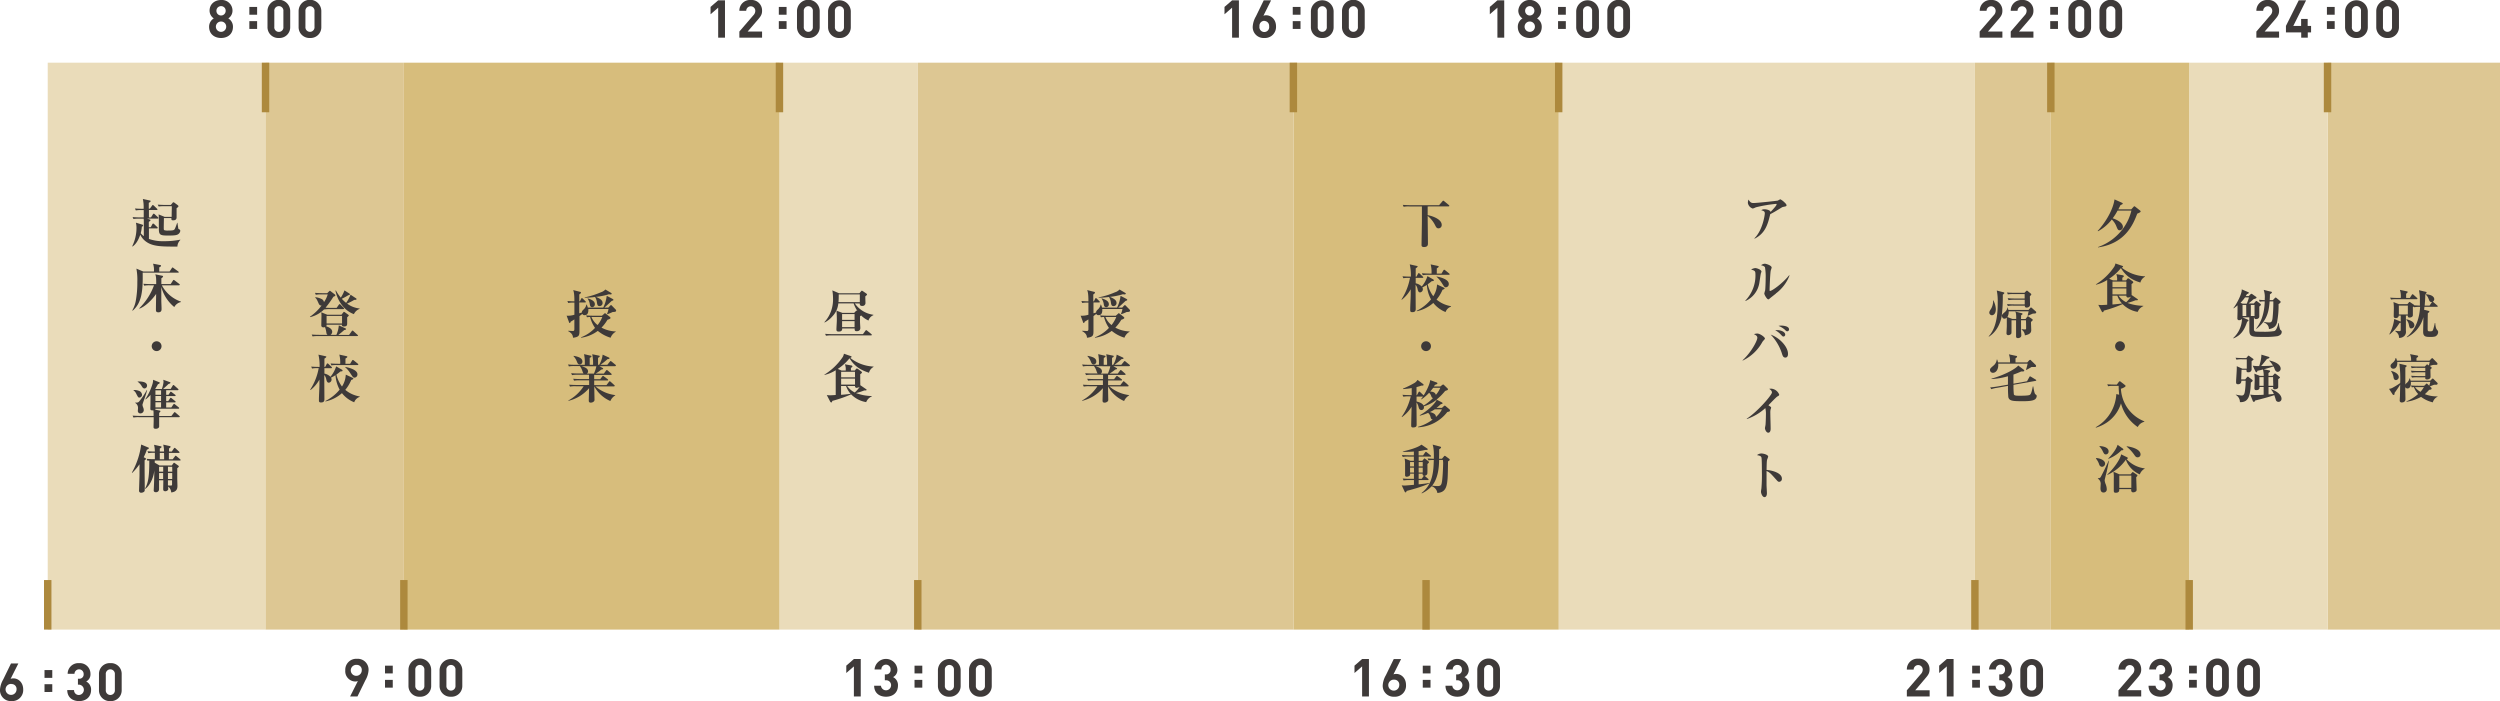 <svg xmlns="http://www.w3.org/2000/svg" viewBox="0 0 1019.46 285.9"><defs><style>.cls-1{fill:#3e3a39;}.cls-2{fill:#eadcba;}.cls-3{fill:#ddc793;}.cls-4{fill:#d7bd7c;}.cls-5{fill:none;stroke:#ad893d;stroke-width:3.03px;}</style></defs><g id="レイヤー_2" data-name="レイヤー 2"><g id="object"><path class="cls-1" d="M90.15,15.49c-2.69,0-4.88-1.61-4.88-4.56a3.92,3.92,0,0,1,1.91-3.42,3.8,3.8,0,0,1-1.72-3.17C85.46,1.65,87.6,0,90.15,0a4.34,4.34,0,0,1,4.66,4.34A3.79,3.79,0,0,1,93.1,7.51,3.93,3.93,0,0,1,95,10.93C95,13.88,92.85,15.49,90.15,15.49Zm0-6.72a2.11,2.11,0,1,0,2.1,2.12A2.09,2.09,0,0,0,90.15,8.77Zm0-6.27a1.88,1.88,0,0,0-1.9,1.93,1.89,1.89,0,1,0,3.78,0A1.86,1.86,0,0,0,90.15,2.5Z"/><path class="cls-1" d="M101.68,6V2.82h3.17V6Zm0,5.8V8.62h3.17v3.17Z"/><path class="cls-1" d="M113.72,15.49A4.4,4.4,0,0,1,109.08,11V4.54a4.63,4.63,0,0,1,9.26,0V11A4.37,4.37,0,0,1,113.72,15.49Zm1.84-10.91a1.84,1.84,0,0,0-1.84-2.08,1.86,1.86,0,0,0-1.86,2.08v6.35A1.84,1.84,0,0,0,113.72,13a1.83,1.83,0,0,0,1.84-2.06Z"/><path class="cls-1" d="M126.41,15.49A4.4,4.4,0,0,1,121.77,11V4.54a4.63,4.63,0,0,1,9.26,0V11A4.38,4.38,0,0,1,126.41,15.49Zm1.84-10.91a1.86,1.86,0,1,0-3.7,0v6.35a1.86,1.86,0,1,0,3.7,0Z"/><path class="cls-1" d="M292.86,15.36V3.12l-3.11,2.7v-3L292.86.13h2.78V15.36Z"/><path class="cls-1" d="M301.5,15.36v-2.5l5.69-6.61A2.63,2.63,0,0,0,308,4.41a1.85,1.85,0,1,0-3.7,0H301.5A4.33,4.33,0,0,1,306.14,0a4.27,4.27,0,0,1,4.62,4.43c0,1.47-.58,2.27-1.62,3.49l-4.26,4.94h5.88v2.5Z"/><path class="cls-1" d="M317.59,6V2.82h3.16V6Zm0,5.8V8.62h3.16v3.17Z"/><path class="cls-1" d="M329.63,15.49A4.4,4.4,0,0,1,325,11V4.54a4.63,4.63,0,0,1,9.26,0V11A4.38,4.38,0,0,1,329.63,15.49Zm1.84-10.91a1.86,1.86,0,1,0-3.7,0v6.35a1.86,1.86,0,1,0,3.7,0Z"/><path class="cls-1" d="M342.32,15.49A4.4,4.4,0,0,1,337.67,11V4.54a4.64,4.64,0,0,1,9.27,0V11A4.38,4.38,0,0,1,342.32,15.49Zm1.84-10.91a1.86,1.86,0,1,0-3.7,0v6.35a1.86,1.86,0,1,0,3.7,0Z"/><path class="cls-1" d="M502.43,15.36V3.12l-3.1,2.7v-3l3.1-2.69h2.78V15.36Z"/><path class="cls-1" d="M515.59,15.49a4.44,4.44,0,0,1-4.75-4.71,9.42,9.42,0,0,1,1.28-4.06L515.33.13h3L515.2,6.42a3,3,0,0,1,1.14-.19c2,0,4,1.69,4,4.51A4.5,4.5,0,0,1,515.59,15.49Zm0-7a2,2,0,0,0-2,2.22,2,2,0,1,0,3.94,0A2,2,0,0,0,515.59,8.54Z"/><path class="cls-1" d="M527.16,6V2.82h3.17V6Zm0,5.8V8.62h3.17v3.17Z"/><path class="cls-1" d="M539.21,15.49A4.4,4.4,0,0,1,534.56,11V4.54a4.64,4.64,0,0,1,9.27,0V11A4.38,4.38,0,0,1,539.21,15.49Zm1.84-10.91a1.86,1.86,0,1,0-3.7,0v6.35a1.86,1.86,0,1,0,3.7,0Z"/><path class="cls-1" d="M551.89,15.49A4.4,4.4,0,0,1,547.25,11V4.54a4.63,4.63,0,0,1,9.26,0V11A4.37,4.37,0,0,1,551.89,15.49Zm1.84-10.91a1.86,1.86,0,1,0-3.7,0v6.35a1.86,1.86,0,1,0,3.7,0Z"/><path class="cls-1" d="M610.62,15.36V3.12l-3.1,2.7v-3l3.1-2.69h2.78V15.36Z"/><path class="cls-1" d="M623.82,15.49c-2.69,0-4.88-1.61-4.88-4.56a3.92,3.92,0,0,1,1.91-3.42,3.79,3.79,0,0,1-1.71-3.17,4.68,4.68,0,0,1,9.34,0,3.79,3.79,0,0,1-1.71,3.17,3.93,3.93,0,0,1,1.93,3.42C628.7,13.88,626.52,15.49,623.82,15.49Zm0-6.72a2.11,2.11,0,1,0,2.1,2.12A2.09,2.09,0,0,0,623.82,8.77Zm0-6.27a1.88,1.88,0,0,0-1.9,1.93,1.89,1.89,0,1,0,3.78,0A1.86,1.86,0,0,0,623.82,2.5Z"/><path class="cls-1" d="M635.35,6V2.82h3.17V6Zm0,5.8V8.62h3.17v3.17Z"/><path class="cls-1" d="M647.4,15.49A4.4,4.4,0,0,1,642.75,11V4.54a4.64,4.64,0,0,1,9.27,0V11A4.38,4.38,0,0,1,647.4,15.49Zm1.84-10.91a1.86,1.86,0,1,0-3.7,0v6.35a1.86,1.86,0,1,0,3.7,0Z"/><path class="cls-1" d="M660.08,15.49A4.4,4.4,0,0,1,655.44,11V4.54a4.63,4.63,0,0,1,9.26,0V11A4.38,4.38,0,0,1,660.08,15.49Zm1.84-10.91a1.86,1.86,0,1,0-3.7,0v6.35a1.86,1.86,0,1,0,3.7,0Z"/><path class="cls-1" d="M807.27,15.36v-2.5L813,6.25a2.63,2.63,0,0,0,.79-1.84,1.85,1.85,0,1,0-3.7,0h-2.78A4.34,4.34,0,0,1,811.92,0a4.28,4.28,0,0,1,4.62,4.43c0,1.47-.58,2.27-1.63,3.49l-4.26,4.94h5.89v2.5Z"/><path class="cls-1" d="M819.94,15.36v-2.5l5.69-6.61a2.67,2.67,0,0,0,.79-1.84,1.85,1.85,0,1,0-3.7,0h-2.78A4.33,4.33,0,0,1,824.58,0a4.27,4.27,0,0,1,4.62,4.43c0,1.47-.58,2.27-1.62,3.49l-4.26,4.94h5.88v2.5Z"/><path class="cls-1" d="M836.05,6V2.82h3.16V6Zm0,5.8V8.62h3.16v3.17Z"/><path class="cls-1" d="M848.09,15.49A4.4,4.4,0,0,1,843.45,11V4.54a4.63,4.63,0,0,1,9.26,0V11A4.37,4.37,0,0,1,848.09,15.49Zm1.84-10.91a1.86,1.86,0,1,0-3.7,0v6.35a1.86,1.86,0,1,0,3.7,0Z"/><path class="cls-1" d="M860.76,15.49A4.4,4.4,0,0,1,856.12,11V4.54a4.63,4.63,0,0,1,9.26,0V11A4.38,4.38,0,0,1,860.76,15.49ZM862.6,4.58a1.86,1.86,0,1,0-3.7,0v6.35a1.86,1.86,0,1,0,3.7,0Z"/><path class="cls-1" d="M920.11,15.36v-2.5l5.69-6.61a2.67,2.67,0,0,0,.79-1.84,1.85,1.85,0,1,0-3.7,0h-2.78A4.33,4.33,0,0,1,924.75,0a4.28,4.28,0,0,1,4.62,4.43c0,1.47-.58,2.27-1.63,3.49l-4.25,4.94h5.88v2.5Z"/><path class="cls-1" d="M941.07,13.2v2.16H938.4V13.2h-6.23V10.57L937.39.13h3l-5.22,10.44h3.19V7.72h2.67v2.85h1.39V13.2Z"/><path class="cls-1" d="M948.88,6V2.82h3.17V6Zm0,5.8V8.62h3.17v3.17Z"/><path class="cls-1" d="M960.93,15.49A4.4,4.4,0,0,1,956.28,11V4.54a4.64,4.64,0,0,1,9.27,0V11A4.38,4.38,0,0,1,960.93,15.49Zm1.84-10.91a1.87,1.87,0,1,0-3.71,0v6.35a1.87,1.87,0,1,0,3.71,0Z"/><path class="cls-1" d="M973.59,15.49A4.4,4.4,0,0,1,969,11V4.54a4.63,4.63,0,0,1,9.26,0V11A4.38,4.38,0,0,1,973.59,15.49Zm1.84-10.91a1.86,1.86,0,1,0-3.7,0v6.35a1.86,1.86,0,1,0,3.7,0Z"/><path class="cls-1" d="M149,277.4,145.77,284h-3l3.16-6.28a3,3,0,0,1-1.13.19,4.19,4.19,0,0,1-4-4.52,4.48,4.48,0,0,1,4.75-4.74,4.43,4.43,0,0,1,4.74,4.7A9.29,9.29,0,0,1,149,277.4Zm-3.48-6.27a2.24,2.24,0,1,0,2,2.22A2,2,0,0,0,145.52,271.13Z"/><path class="cls-1" d="M157,274.61v-3.16h3.16v3.16Zm0,5.8v-3.17h3.16v3.17Z"/><path class="cls-1" d="M171.21,284.11a4.39,4.39,0,0,1-4.64-4.53v-6.42a4.63,4.63,0,0,1,9.26,0v6.42A4.37,4.37,0,0,1,171.21,284.11Zm1.84-10.91a1.86,1.86,0,1,0-3.7,0v6.36a1.86,1.86,0,1,0,3.7,0Z"/><path class="cls-1" d="M183.9,284.11a4.4,4.4,0,0,1-4.65-4.53v-6.42a4.64,4.64,0,0,1,9.27,0v6.42A4.37,4.37,0,0,1,183.9,284.11Zm1.84-10.91a1.86,1.86,0,1,0-3.7,0v6.36a1.86,1.86,0,1,0,3.7,0Z"/><path class="cls-1" d="M348.2,284V271.75l-3.1,2.69v-3l3.1-2.7H351V284Z"/><path class="cls-1" d="M361.32,284.11c-2.49,0-4.82-1.3-4.86-4.49h2.78a2.07,2.07,0,0,0,4.13-.13,2,2,0,0,0-2.14-2.09h-.41V275h.41a1.75,1.75,0,0,0,1.93-1.91,1.88,1.88,0,1,0-3.75-.1h-2.78a4.67,4.67,0,0,1,9.31,0,3.23,3.23,0,0,1-1.76,3.12,3.64,3.64,0,0,1,2,3.47C366.15,282.62,363.93,284.11,361.32,284.11Z"/><path class="cls-1" d="M372.93,274.61v-3.16h3.17v3.16Zm0,5.8v-3.17h3.17v3.17Z"/><path class="cls-1" d="M387.12,284.11a4.4,4.4,0,0,1-4.65-4.53v-6.42a4.64,4.64,0,0,1,9.27,0v6.42A4.37,4.37,0,0,1,387.12,284.11ZM389,273.2a1.86,1.86,0,1,0-3.7,0v6.36a1.86,1.86,0,1,0,3.7,0Z"/><path class="cls-1" d="M399.8,284.11a4.39,4.39,0,0,1-4.64-4.53v-6.42a4.63,4.63,0,0,1,9.26,0v6.42A4.37,4.37,0,0,1,399.8,284.11Zm1.84-10.91a1.86,1.86,0,1,0-3.7,0v6.36a1.86,1.86,0,1,0,3.7,0Z"/><path class="cls-1" d="M555.45,284V271.75l-3.11,2.69v-3l3.11-2.7h2.78V284Z"/><path class="cls-1" d="M568.6,284.11a4.45,4.45,0,0,1-4.75-4.7,9.35,9.35,0,0,1,1.29-4.07l3.21-6.59h3L568.22,275a3,3,0,0,1,1.13-.19c2.06,0,4,1.69,4,4.51A4.49,4.49,0,0,1,568.6,284.11Zm0-6.95a2.24,2.24,0,1,0,2,2.23A2,2,0,0,0,568.6,277.16Z"/><path class="cls-1" d="M580.18,274.61v-3.16h3.16v3.16Zm0,5.8v-3.17h3.16v3.17Z"/><path class="cls-1" d="M594.3,284.11c-2.48,0-4.82-1.3-4.86-4.49h2.78a2.07,2.07,0,0,0,4.13-.13,2,2,0,0,0-2.14-2.09h-.41V275h.41a1.75,1.75,0,0,0,1.93-1.91,1.79,1.79,0,0,0-1.86-1.94,1.81,1.81,0,0,0-1.89,1.84h-2.78a4.67,4.67,0,0,1,9.31,0,3.23,3.23,0,0,1-1.76,3.12,3.64,3.64,0,0,1,2,3.47C599.13,282.62,596.91,284.11,594.3,284.11Z"/><path class="cls-1" d="M607.05,284.11a4.39,4.39,0,0,1-4.64-4.53v-6.42a4.63,4.63,0,0,1,9.26,0v6.42A4.37,4.37,0,0,1,607.05,284.11Zm1.84-10.91a1.86,1.86,0,1,0-3.7,0v6.36a1.86,1.86,0,1,0,3.7,0Z"/><path class="cls-1" d="M863.88,284v-2.5l5.69-6.61a2.59,2.59,0,0,0,.79-1.84,1.85,1.85,0,1,0-3.7,0h-2.78a4.33,4.33,0,0,1,4.64-4.44c2.7,0,4.63,1.68,4.63,4.42,0,1.48-.58,2.27-1.63,3.49l-4.26,4.94h5.89V284Z"/><path class="cls-1" d="M881,284.11c-2.48,0-4.81-1.3-4.86-4.49H879a2.07,2.07,0,1,0,2-2.22h-.4V275h.4a1.75,1.75,0,0,0,1.93-1.91,1.87,1.87,0,1,0-3.74-.1h-2.78a4.66,4.66,0,0,1,9.3,0,3.24,3.24,0,0,1-1.75,3.12,3.64,3.64,0,0,1,2,3.47C885.88,282.62,883.65,284.11,881,284.11Z"/><path class="cls-1" d="M892.66,274.61v-3.16h3.16v3.16Zm0,5.8v-3.17h3.16v3.17Z"/><path class="cls-1" d="M904.27,284.11a4.39,4.39,0,0,1-4.64-4.53v-6.42a4.63,4.63,0,0,1,9.26,0v6.42A4.37,4.37,0,0,1,904.27,284.11Zm1.84-10.91a1.86,1.86,0,1,0-3.7,0v6.36a1.86,1.86,0,1,0,3.7,0Z"/><path class="cls-1" d="M916.94,284.11a4.39,4.39,0,0,1-4.64-4.53v-6.42a4.63,4.63,0,0,1,9.26,0v6.42A4.37,4.37,0,0,1,916.94,284.11Zm1.84-10.91a1.86,1.86,0,1,0-3.7,0v6.36a1.86,1.86,0,1,0,3.7,0Z"/><path class="cls-1" d="M777.58,284v-2.5l5.69-6.61a2.63,2.63,0,0,0,.79-1.84,1.85,1.85,0,1,0-3.7,0h-2.78a4.32,4.32,0,0,1,4.64-4.44,4.26,4.26,0,0,1,4.62,4.42c0,1.48-.58,2.27-1.63,3.49L781,281.48h5.88V284Z"/><path class="cls-1" d="M793.86,284V271.75l-3.1,2.69v-3l3.1-2.7h2.78V284Z"/><path class="cls-1" d="M804.22,274.61v-3.16h3.16v3.16Zm0,5.8v-3.17h3.16v3.17Z"/><path class="cls-1" d="M815.77,284.11c-2.49,0-4.82-1.3-4.86-4.49h2.78a2.07,2.07,0,0,0,4.13-.13,2,2,0,0,0-2.14-2.09h-.41V275h.41a1.75,1.75,0,0,0,1.93-1.91,1.88,1.88,0,1,0-3.75-.1h-2.78a4.67,4.67,0,0,1,9.31,0,3.23,3.23,0,0,1-1.76,3.12,3.64,3.64,0,0,1,2,3.47C820.6,282.62,818.38,284.11,815.77,284.11Z"/><path class="cls-1" d="M828.5,284.11a4.39,4.39,0,0,1-4.65-4.53v-6.42a4.64,4.64,0,0,1,9.27,0v6.42A4.37,4.37,0,0,1,828.5,284.11Zm1.83-10.91a1.84,1.84,0,0,0-1.83-2.07,1.86,1.86,0,0,0-1.87,2.07v6.36a1.84,1.84,0,0,0,1.87,2.05,1.82,1.82,0,0,0,1.83-2.05Z"/><rect class="cls-2" x="19.46" y="25.56" width="88.82" height="231.18"/><path class="cls-1" d="M59.89,183.38a25.14,25.14,0,0,1-1.28,3.06l.64.35c.11.06.28.15.28.32s0,.19-.56.6c0,1.26,0,2,0,3.33,0,2.29.06,6,.06,8.28,0,.67,0,.88-.25,1.18a1.9,1.9,0,0,1-1.16.43.82.82,0,0,1-.92-.94c0-.2.17-5.16.19-6.12,0-.71,0-3.9,0-4.56a23.22,23.22,0,0,1-3,3.55l-.12-.13a31.69,31.69,0,0,0,3.8-11.46l2.89,1.22c.09,0,.26.12.26.27S60.43,183.17,59.89,183.38Zm13.48,4.41H63.1v.88l1.95,1.15h5l.62-.85c.11-.15.19-.26.32-.26s.17.07.3.15l1.39,1a.47.47,0,0,1,.24.34c0,.15-.07.26-.64.73,0,1.28,0,2.2,0,4,0,.49.08,2.73.08,3.18,0,.73,0,2.46-2.54,2.7a3.41,3.41,0,0,0-1.22-2.4c0,1,0,1.07,0,1.22a1.33,1.33,0,0,1-1.19.69c-.86,0-.86-.6-.86-.9,0-.58.06-3.06.06-3.57H64.86c0,.57,0,3.16,0,3.68a1.2,1.2,0,0,1-1.29,1.19c-.51,0-.89-.23-.89-.75,0-.08.06-1,.06-1.22.13-2.41.19-6.31.19-7-.27,3.17-1.9,6.31-3.68,7.62l-.12-.11c1.32-2.4,1.75-4.83,1.75-11.44a3.65,3.65,0,0,0-.73.08l-.34-.79c1.2.11,2.48.13,3.34.13,0-.28,0-2.42,0-2.59H62.8a12.11,12.11,0,0,0-2.31.15l-.34-.79c1.2.1,2.52.13,3,.13a12.35,12.35,0,0,0-.33-2.76l2.72.6c.17,0,.32.06.32.25s0,.28-.7.69c0,.15,0,1,0,1.22h1.73a10.65,10.65,0,0,0-.34-2.83l2.67.58c.11,0,.34.09.34.3s0,.23-.64.71v1.24h1.13l.84-1.24c.08-.13.21-.28.32-.28a.58.58,0,0,1,.38.23L73,184.13c.1.11.21.2.21.35s-.19.21-.34.21h-4v2.59h1.56l.88-1.16c.13-.17.19-.28.32-.28s.21.09.41.24l1.39,1.16a.46.46,0,0,1,.21.34C73.69,187.77,73.52,187.79,73.37,187.79Zm-8.51,2.55v2h1.69c0-.28,0-1.73,0-2Zm0,2.56v2.42h1.66c0-.45,0-1.6,0-2.42Zm2-8.21H65.16v2.59h1.77C66.93,186.32,66.93,186.14,66.89,184.69Zm3.36,5.65H68.49v2h1.76Zm0,2.56H68.49c0,.82,0,1.72,0,2.42h1.74Zm-1.74,2.94c0,.87,0,1.88,0,2.11.64.05,1.11.05,1.22.05.3,0,.42-.11.45-.3s0-1.69,0-1.86Z"/><path class="cls-1" d="M73,170.12H64.9c0,.36,0,3.68,0,3.89-.07.45-.6.84-1.37.84s-.92-.3-.92-.69.06-2.33.06-2.71l0-1.33H56.73a10.48,10.48,0,0,0-2.31.15l-.35-.79c1.29.1,2.81.13,3,.13h5.56c0-1.48,0-1.63-.08-2.27a2.42,2.42,0,0,1-.43,0c-.77,0-.81-.36-.81-.62,0-.06,0-.13,0-.21.06-1.5.06-3.64.06-5.48a11.65,11.65,0,0,1-2,1.86l-.11-.11a23.33,23.33,0,0,0,3-6.48,5.61,5.61,0,0,0,.17-1.43l2.48,1c.11,0,.24.14.24.27s-.3.43-.73.52a19.63,19.63,0,0,1-1.11,1.86l.09.1H66a11.45,11.45,0,0,0,.68-2.84c0-.15,0-.24-.1-.92l2.61.94c.08,0,.32.11.32.3s-.43.41-.82.49c-.66.71-2,1.86-2.18,2h3.1l.8-1.32s.14-.28.32-.28a.75.75,0,0,1,.38.24l1.48,1.32c.17.15.19.26.19.32,0,.22-.19.24-.32.24H67.76V161h.95l.64-1a.37.37,0,0,1,.32-.26.82.82,0,0,1,.41.22l1.32,1c.11.09.22.17.22.32s-.18.24-.33.24H67.76v2.05h.84l.71-1.09a.42.42,0,0,1,.34-.26.64.64,0,0,1,.38.22l1.37,1.09c.11.09.22.17.22.34s-.18.22-.33.22H67.76v2.07h2.1l.81-1.2c.07-.08.15-.25.33-.25a.72.72,0,0,1,.4.23l1.48,1.18a.46.46,0,0,1,.19.32c0,.21-.19.23-.32.23H63.38a.38.38,0,0,1-.15.37l1.75.36c.18,0,.43.07.43.3s-.23.45-.51.64v1.29h5l1-1.31c.11-.13.19-.26.32-.26s.32.18.41.24l1.47,1.28c.11.09.22.2.22.32S73.11,170.12,73,170.12Zm-16.15-8c-.49,0-.55-.15-1.28-1.54a3.19,3.19,0,0,0-1.16-1.41l.07-.13a5.37,5.37,0,0,1,2.12.32A1.89,1.89,0,0,1,57.92,161,1.16,1.16,0,0,1,56.83,162.14Zm1.61,1.75a12.22,12.22,0,0,0-.37,1.18,3.88,3.88,0,0,0,.32,1.16,3,3,0,0,1,.22,1,1.35,1.35,0,0,1-1.35,1.37,1,1,0,0,1-1.07-1.13c0-.15.07-.8.07-.92a2.38,2.38,0,0,0-1.14-2.23v-.13l.56,0a1.28,1.28,0,0,0,1-.4,28.45,28.45,0,0,0,3.16-4.71l.15,0C59.57,160.73,59.08,162.14,58.44,163.89Zm.47-5.47c-.6,0-.9-.52-1.22-1.07a5.17,5.17,0,0,0-1.61-1.67l.07-.11c.34,0,3.79-.19,3.79,1.67A1.15,1.15,0,0,1,58.91,158.42Zm6.76.77H63.38V161h2.29Zm0,2.31H63.38v2.05h2.29Zm0,2.57H63.38v2.07h2.29Z"/><path class="cls-1" d="M63.87,143.17a2,2,0,1,1,2-2A2,2,0,0,1,63.87,143.17Z"/><path class="cls-1" d="M72.58,111.2H58.18c.13,7.11-.28,12.3-4.11,15.51l-.12-.15a12.07,12.07,0,0,0,1.41-3.83A41.32,41.32,0,0,0,56,115a25.7,25.7,0,0,0-.38-5.46l2.8,1.18h4.36a8.19,8.19,0,0,0-.38-3.19l2.91.54c.13,0,.34.06.34.32s-.19.36-.71.64c0,.28,0,1.07,0,1.69h4.22l.9-1.37c.08-.13.19-.28.32-.28s.21.11.4.24l1.89,1.37a.42.42,0,0,1,.21.32C72.9,111.18,72.73,111.2,72.58,111.2Zm-1.52,14a15.81,15.81,0,0,1-5.28-8.2v2.66c0,.92,0,1.84,0,2.76s.1,2.56.1,3.55c0,.42,0,1.39-1.3,1.39-1,0-1-.62-1-1.16s.07-5.3.09-6.35c-1.67,2.44-4.43,5.13-6.78,6l-.09-.15a25.26,25.26,0,0,0,6-9.35H61.13a10.23,10.23,0,0,0-2.33.15l-.34-.79c1,.08,2,.13,3.06.13H63.7c0-.37,0-2.1-.06-2.51a5.66,5.66,0,0,0-.32-1.47l2.8.58c.25,0,.38.19.38.34s-.32.49-.7.7l0,2.36h3.8l.92-1.44c.11-.15.2-.25.3-.25s.17,0,.41.21l1.88,1.43c.15.13.22.24.22.32s-.22.24-.33.24H66A13.93,13.93,0,0,0,73.8,123v.17A4,4,0,0,0,71.06,125.24Z"/><path class="cls-1" d="M72.34,100.55c-.75,0-1,0-1.9,0-4.81,0-8-.19-10.36-1.67a7.38,7.38,0,0,1-2.88-3.19c-.65,1.89-1.63,3.83-3.13,4.82l-.17-.07A16.94,16.94,0,0,0,55.66,93a9,9,0,0,0-.24-2.2l2.53.77c.19.06.42.15.42.38s-.34.43-.53.5a15.49,15.49,0,0,1-.45,2.65,6.34,6.34,0,0,0,1.26,1.2c0-1.11,0-4.9,0-5.76,0-.64,0-.85-.06-1.37H56.73a13.54,13.54,0,0,0-2.31.13l-.35-.77c1.31.11,2.81.13,3,.13h1.54c0-2.25,0-2.5,0-3h-.92a12,12,0,0,0-2.31.15l-.34-.8c1.28.13,2.8.13,3,.13h.53a15.44,15.44,0,0,0-.32-4l2.78.6c.13,0,.39.07.39.3s-.26.39-.75.67v2.39h.42L62,83.88c0-.06.19-.28.32-.28s.39.22.41.24L64,85.08c.15.15.22.21.22.34s-.2.22-.32.22H60.73v3h.85l.77-1.24c.07-.11.22-.28.35-.28a.84.84,0,0,1,.38.24l1.33,1.22c.12.12.21.21.21.34s-.19.23-.32.23H60l1,.35c.3.1.38.19.38.32s-.25.38-.7.64v2.18h.79l.66-1.22c.07-.13.22-.28.32-.28s.39.22.41.24l1.26,1.22c.13.1.21.19.21.32s-.19.23-.32.23H60.73v4.28a16.73,16.73,0,0,0,6.05.92,32.2,32.2,0,0,0,6.74-.62v.15A4,4,0,0,0,72.34,100.55Zm.39-5.1c-.62.48-1.46.6-4.32.6-3.34,0-3.64-.38-3.64-3.08,0-.53,0-2.93,0-3.42a16.42,16.42,0,0,0-.1-2.12l2.46,1H70c0-2.06.06-3.19.06-3.64,0-.11,0-.62,0-.7H67a13.91,13.91,0,0,0-2.31.12l-.35-.77c1.31.11,2.81.13,3,.13h2.33l.69-.83c.15-.2.21-.26.38-.26a1,1,0,0,1,.41.19l1.33,1c.25.19.27.32.27.43a.41.41,0,0,1-.1.3c-.11.1-.56.45-.64.51,0,.58,0,3.17,0,3.68,0,.34,0,1.26-1.41,1.26-.75,0-.73-.34-.71-.92H66.84c0,.9-.06,2.91-.06,3.85,0,.64,0,.92.19,1.07a4.19,4.19,0,0,0,1.52.17c2.31,0,2.55-.19,2.83-.75s.79-2,.92-2.41h.12l.33,2.22c0,.19.06.26.49.49a.65.65,0,0,1,.34.54A1.86,1.86,0,0,1,72.73,95.45Z"/><rect class="cls-3" x="949.13" y="25.56" width="70.33" height="231.18"/><path class="cls-1" d="M993.28,156.9h-.73c-.32.13-1.28.51-1.71.66l.56.52a.55.55,0,0,1,.17.4c0,.39-.54.43-1,.49a21.65,21.65,0,0,1-1.75,1.76,13,13,0,0,0,5.17.9l0,.15a3.6,3.6,0,0,0-1.93,2.29,13,13,0,0,1-4.79-2.23,17.5,17.5,0,0,1-5.95,2l0-.17a17.06,17.06,0,0,0,4.77-3,7.91,7.91,0,0,1-1.73-2.8c-.45,0-.64.06-.86.1l-.34-.79c1.28.13,2.8.13,3,.13h2.39l.69-.66c.13-.11.21-.24.34-.24s.24.15.36.26l.67.62c.15-.45.36-1.2.43-1.56h-7.92a4.54,4.54,0,0,1,0,.68c0,1.56-.85,2-1.35,2a1.05,1.05,0,0,1-.94-.53c0,.77.07,4.21.07,4.9,0,.89-.6,1.34-1.54,1.34a.75.75,0,0,1-.79-.85c0-.28.08-1.52.1-1.78,0-1.11.07-3.1.09-4.66-.54.9-1.37,2.12-2.29,3.38,0,.49,0,.85-.43.85a.41.41,0,0,1-.34-.21l-1.5-2.29a3.46,3.46,0,0,0,1.31-.36,28.3,28.3,0,0,0,3.25-2,47.87,47.87,0,0,0-.34-7.89l2.48.58c.34.08.49.15.49.34s0,.19-.53.62c0,1.37,0,5.5,0,7a2.54,2.54,0,0,1,.67-.79,3,3,0,0,0,1-1.74h.17a4.49,4.49,0,0,1,.3.92H991l.71-.68c.13-.11.21-.19.34-.19s.15.06.3.19l1.45,1.43a.56.56,0,0,1,.24.39C994,156.9,993.54,156.9,993.28,156.9Zm0-8.11-.84,0a6,6,0,0,0-1.6.45l.51.39a.48.48,0,0,1,.24.38c0,.24-.32.49-.51.64,0,.35.06,2.79.06,3,0,.89-1,1.09-1.41,1.09-.82,0-.77-.49-.73-.88h-3.12a12.54,12.54,0,0,0-2.31.13l-.35-.77c1.31.11,2.81.13,3,.13H989v-1.54h-3.21a12.11,12.11,0,0,0-2.31.15l-.34-.8c1.31.13,2.8.13,3,.13H989V150h-3.25a12,12,0,0,0-2.31.15l-.34-.79c1.3.12,2.8.12,3,.12h2.7l.62-.66c.06-.08.22-.23.32-.23a.56.56,0,0,1,.34.19l.37.26c.19-.75.21-.82.36-1.46H977.56c.15,1.95-.69,2.78-1.59,2.78a1.13,1.13,0,0,1-1.15-1.13c0-.54.28-.79,1.07-1.48a3,3,0,0,0,1-1.77h.17a3.45,3.45,0,0,1,.38,1.09h5.78a6.74,6.74,0,0,0-.45-2.66l2.82.54c.3.06.49.08.49.36s-.21.32-.68.67c0,.17,0,.94,0,1.09h5.28l.77-.79c.15-.15.24-.24.35-.24s.25.09.4.26l1.54,1.58a.65.65,0,0,1,.22.45C994,148.71,993.71,148.79,993.26,148.79ZM977,155c-.49,0-.81-.35-.94-1a5.68,5.68,0,0,0-1-2.61l0-.15c.72.19,3.12.88,3.12,2.57A1.26,1.26,0,0,1,977,155Zm8.81,2.88c-.32,0-.7,0-1,0a7.49,7.49,0,0,0,2.22,1.91,12.78,12.78,0,0,0,1.41-1.93Z"/><path class="cls-1" d="M993,137.22a7.57,7.57,0,0,1-2.12.17c-1.45,0-2.76,0-2.76-2.06,0-1,.11-5.17.11-6.05a12.64,12.64,0,0,1-6.72,8.28l-.08-.15c3.14-2.48,5.11-6.63,5.45-12.26a12.14,12.14,0,0,0-2.5.15l-.15-.32a2,2,0,0,1-.3.24c0,.53,0,2.82,0,3.27,0,.85-1,1-1.37,1-.68,0-.68-.4-.68-.79h-.79c0,.88,0,6,0,6.25a2.37,2.37,0,0,1-.64,2.05,3,3,0,0,1-2.18.79c0-1-.2-1.75-1.52-2.73l0-.18a10.14,10.14,0,0,0,1.58.15c.64,0,.64-.17.64-.74v-2.74a1.51,1.51,0,0,1-.51.21,18,18,0,0,1-4,4.64l-.13-.12a17.42,17.42,0,0,0,2-6.21l2.46,1a.47.47,0,0,1,.19.08V128.7h-.83c0,.73-.62,1-1.22,1-.81,0-.81-.54-.81-.86,0-.47.06-2.5.06-2.93a18.25,18.25,0,0,0-.17-2.74l2.2.86h3.49l.56-.66c.08-.09.17-.24.32-.24a.8.8,0,0,1,.38.19l1.31.9c.11.07.21.13.21.3.77,0,1.54.09,2.31.09,0-.73,0-1.07,0-1.76a20.05,20.05,0,0,0-.37-4.51l2.78.66a.33.33,0,0,1,.32.32c0,.22-.3.47-.53.69,0,1.43-.09,2.78-.24,4.6h2l.89-1.33.13-.15c-.9.17-1.13-.49-1.3-.94-.54-1.5-1-1.8-1.35-2l0-.17c2.42.07,3.53,1,3.53,2a1.12,1.12,0,0,1-.64,1,1.13,1.13,0,0,1,.32.22l1.52,1.32a.47.47,0,0,1,.21.33c0,.21-.17.23-.32.23h-5.11c0,.45-.08.75-.13,1.18l1.88.49a.34.34,0,0,1,.28.3c0,.17-.23.36-.62.58-.06,1.34-.08,4.92-.08,6.35,0,1,.1,1.09,1,1.09s1-.11,1.26-.77a20.17,20.17,0,0,0,.65-2.63h.17c.15,1.58.3,2.31.83,2.89a1.09,1.09,0,0,1,.37.81A2,2,0,0,1,993,137.22ZM985.49,122h-8.17a13,13,0,0,0-2.31.15l-.34-.79c1.3.13,2.8.13,3,.13H979a8.11,8.11,0,0,0-.36-3.29l2.91.62a.26.26,0,0,1,.25.25c0,.2-.25.45-.62.71v1.71h1.52l.79-1.24c.07-.11.2-.28.32-.28s.3.15.39.24l1.39,1.24a.43.43,0,0,1,.21.34C985.81,121.94,985.64,122,985.49,122Zm-3.61,2.61h-3.66v3.62h3.66Zm1.43,9.33c-.66,0-.79-.47-1-1.45a4,4,0,0,0-1.07-2.14l.09-.15c.77.19,3.21.79,3.21,2.44A1.27,1.27,0,0,1,983.31,133.9Z"/><rect class="cls-2" x="317.85" y="25.56" width="56.41" height="231.18"/><path class="cls-1" d="M354.36,152c-3.21-1.05-5.86-2.48-7.94-5.9a20,20,0,0,1-4.79,4.34l1.54.66h1.69a5.55,5.55,0,0,0-.32-2.54l2.55.45c.27,0,.51.21.51.42a.38.38,0,0,1-.15.28l-.45.32c0,.15,0,1,0,1.07h1.58l.45-.57c.13-.15.19-.26.39-.26a1.1,1.1,0,0,1,.47.21l1.34,1a.57.57,0,0,1,.26.38c0,.21-.06.28-.7.75,0,.38,0,2.18,0,2.59,0,.66.06,1.75,0,2l.06-.11,2.29,1.58c.2.13.24.18.24.28,0,.32-.43.26-.92.26l-.41.15a18.75,18.75,0,0,1-3,.92,19.46,19.46,0,0,0,6.46,1.22v.15a4.22,4.22,0,0,0-2.29,2.33,11.09,11.09,0,0,1-6.14-3.17,53.39,53.39,0,0,1-7.66,2.66c0,.13-.15.36-.17.42s-.13.24-.26.24-.34-.17-.43-.32l-1.41-2.72a8.27,8.27,0,0,0,1.31.11c.34,0,2-.11,2.33-.13,0-.71,0-4.21,0-5s0-4.42,0-5.09a15,15,0,0,1-4.6,1.93l0-.15a24.53,24.53,0,0,0,7.53-7.27,5.19,5.19,0,0,0,.43-1.25l2.88,1a.34.34,0,0,1,.24.26c0,.21-.41.38-.56.45a16.6,16.6,0,0,0,9.5,3.53v.15A3.71,3.71,0,0,0,354.36,152Zm-5.71-.38H343v2.26h5.67Zm0,2.78H343v2.44h5.67Zm-3.68,3h-2V161c.83-.06,2.48-.19,3.89-.42A9.09,9.09,0,0,1,345,157.37Zm4.34.77a.65.65,0,0,1-.66-.64v-.13h-3.19a8.16,8.16,0,0,0,3.1,2.65,12,12,0,0,0,2-2.29A2.76,2.76,0,0,1,349.31,158.14Z"/><path class="cls-1" d="M354.15,130.71a10,10,0,0,1-3-2.09,2.73,2.73,0,0,1-.45.36c0,.92,0,1.67,0,2.25,0,.4.13,2.29.13,2.5,0,1.15-.9,1.33-1.48,1.33-.85,0-.85-.47-.83-1.12h-5.09c0,.41,0,1.27-1.35,1.27-.79,0-1-.24-1-.88,0-.81.17-2.89.17-3.94,0-1.37-.07-2.59-.13-3.7l2.35.88h4.86l.62-.66c.15-.15.26-.26.34-.26a.75.75,0,0,1,.39.21,13.35,13.35,0,0,1-1.59-3.14h-6.24a8.7,8.7,0,0,1-2.42,5.28,10.41,10.41,0,0,1-3.14,2.5l-.13-.12a13.11,13.11,0,0,0,2.8-4.71,14.4,14.4,0,0,0,.73-5.26,18.47,18.47,0,0,0-.28-3l2.74,1.18h8.3l.64-.75c.15-.2.26-.3.36-.3a1.1,1.1,0,0,1,.45.21l1.31.9c.21.15.36.3.36.43s-.19.38-.71.77c0,.62.05,2,.07,2.69a1.21,1.21,0,0,1-1.33,1.22c-1,0-1-.6-1-1h-2a11,11,0,0,0,7.55,4.6v.17A3.39,3.39,0,0,0,354.15,130.71Zm1,6.06H339.13a12,12,0,0,0-2.31.15l-.35-.79c1.29.12,2.81.12,3,.12h12.43l1-1.37c.11-.15.22-.25.33-.25s.19.06.38.21l1.69,1.37a.49.49,0,0,1,.21.34C355.51,136.7,355.34,136.77,355.19,136.77Zm-4.53-16.71h-8.6c0,.86,0,2.4-.11,3.14h8.71Zm-2.14,8h-5.09v2.38h5.09Zm0,2.89h-5.09v2.46h5.09Z"/><rect class="cls-2" x="635.6" y="25.56" width="169.73" height="231.18"/><path class="cls-1" d="M725.5,196.48c-.24,0-.49-.11-.9-.56-2.67-3-2.93-3.27-4.23-3.85,0,.58,0,3.17,0,5.6,0,.56.15,3,.15,3.49s-.15,1.56-1,1.56-1.41-1.58-1.41-2.14c0-.25,0-.38.17-1.43a64.75,64.75,0,0,0,.19-6.74c0-.9,0-5.17-.17-5.82s-.75-.77-1.82-1a2.88,2.88,0,0,1,1.71-.67c1.1,0,2.85.58,2.85,1.27a9.53,9.53,0,0,1-.41,1.17c-.13.45-.19.71-.25,4.26,2.37.19,6.24,1.28,6.24,3.53A1.18,1.18,0,0,1,725.5,196.48Z"/><path class="cls-1" d="M724.79,161.67c-.51.28-3.08,3-3.65,3.6.27.19.57.38.85.59s.24.18.24.37-.19.7-.22.77a5.92,5.92,0,0,0-.1,1.35c0,1.81.13,4.72.13,6.52,0,.9-.35,1.58-.95,1.58-.87,0-1.37-1.37-1.37-1.84,0-.19.2-1.11.22-1.3.08-.49.17-3.23.17-4.15a9.71,9.71,0,0,0-.24-2.74,21.8,21.8,0,0,1-7.5,4.45l-.09-.13c4.43-2.84,10.29-9.69,10.29-10.69,0-.71-.62-1.14-1.11-1.48a4.16,4.16,0,0,1,.75-.09,3.83,3.83,0,0,1,3.33,2.44C725.54,161.29,725.2,161.46,724.79,161.67Z"/><path class="cls-1" d="M719,139a3.85,3.85,0,0,0-.39.55,18,18,0,0,1-8,7.51l0-.17c3.4-3.06,6-7.89,6-9.14,0-.77-.62-1.13-1.39-1.49a4.39,4.39,0,0,1,1.37-.24c1.2,0,3.12,1.52,3.12,2C719.7,138.25,719.62,138.33,719,139Zm9,6.8c-.86,0-1.09-.75-1.46-1.95a19.79,19.79,0,0,0-4.49-7.4c3.68,1.28,7.06,5,7.06,7.76C729.18,145.54,728.45,145.82,728.07,145.82Zm-.75-8.58c-.32,0-.41-.09-1.18-.92a7.35,7.35,0,0,0-2.16-1.6,3.44,3.44,0,0,1,.79-.09c1.56,0,3.28.77,3.28,1.8A.77.77,0,0,1,727.32,137.24Zm1.54-2.14c-.32,0-.39-.06-.94-.62a8.48,8.48,0,0,0-2.59-1.56,4.49,4.49,0,0,1,1.11-.13s3.17,0,3.17,1.54A.75.75,0,0,1,728.86,135.1Z"/><path class="cls-1" d="M718,111.74c-.09.38-.45,3-.56,3.59a9.81,9.81,0,0,1-5.62,7.4l-.13-.12a14.75,14.75,0,0,0,4.15-10.81c0-1.35-.36-1.45-1.76-1.88a3.77,3.77,0,0,1,1.7-.6c.68,0,2.52.69,2.52,1.43C718.27,110.93,718,111.59,718,111.74Zm6.16,8c-.41.32-2.16,1.69-2.5,2s-.49.34-.58.34c-.53,0-1.63-1.88-1.63-2.4a10.66,10.66,0,0,1,.35-1.26c.1-.6.21-3.44.21-5a22.07,22.07,0,0,0-.28-4.42c-.3-.54-1.2-.73-1.6-.84a2.7,2.7,0,0,1,1.47-.62c.75,0,2.85.77,2.85,1.56,0,.22-.34,1.09-.38,1.29-.2.92-.46,6.61-.46,7.93,0,.17,0,.32.2.32.81,0,5.09-3.06,7.79-6.41l.14.12A16.55,16.55,0,0,1,724.13,119.7Z"/><path class="cls-1" d="M727.08,84.39a2,2,0,0,0-.62.28c-2.76,1.69-3,1.84-4.58,2.66-1,4.15-2,7.8-6.37,10l-.09-.15c3.36-3.25,4.24-9.52,4.24-10.12,0-.77-.26-1-1.45-1.33a2.09,2.09,0,0,1,1.36-.4c.69,0,2.29.32,2.44,1.11,1.27-1.37,2.46-2.65,2.46-3.1,0-.17-.1-.2-.23-.2A55.87,55.87,0,0,0,716,84.54a7.15,7.15,0,0,1-1.24.5,2.85,2.85,0,0,1-2-2.25,3.57,3.57,0,0,1,.25-1.41c.67,1.13,1.14,1.41,2,1.41,1.48,0,9.89-.92,10-1a4.14,4.14,0,0,1,1-.52,7.18,7.18,0,0,1,1.69,1.27c.22.21.81.74.81,1.15S728.39,84.12,727.08,84.39Z"/><rect class="cls-3" x="108.28" y="25.56" width="56.41" height="231.18"/><path class="cls-1" d="M146.63,161.86a3.58,3.58,0,0,0-2.19,2.18,12,12,0,0,1-5-3.72,14.76,14.76,0,0,1-6.7,3.38l-.06-.17a17.88,17.88,0,0,0,5.82-4.64,14.41,14.41,0,0,1-1.69-5.91A15,15,0,0,1,135,154a1.78,1.78,0,0,1,.21.82,1.29,1.29,0,0,1-1.13,1.24c-.73,0-.9-.88-1-1.22a4,4,0,0,0-.85-1.93c0,1.54.06,8.34.06,9.71,0,.67,0,1.5-1.39,1.5-.77,0-.85-.34-.85-.92,0-1.73.19-4.53.21-6.27,0-.3,0-.47,0-2.16a13.91,13.91,0,0,1-3.63,4.28l-.16-.11a23.85,23.85,0,0,0,3.49-8.81h-.47a10.25,10.25,0,0,0-2.24.15l-.35-.79c1.29.11,2.72.13,3,.13h.42a19.33,19.33,0,0,0-.47-5l2.91.64c.15.05.32.09.32.26s-.47.51-.79.73c0,.53,0,2.91,0,3.38h.3l.64-1.18c0-.09.19-.26.3-.26a.7.7,0,0,1,.41.22l1.22,1.17a.52.52,0,0,1,.21.33c0,.21-.19.23-.32.23h-2.76c0,1.56,0,1.73,0,2.2a4.76,4.76,0,0,1,2.46,1.31,12.44,12.44,0,0,0,2.33-4.24l2.4,1.37a.55.55,0,0,1,.21.3c0,.32-.15.34-.86.39-.36.3-.77.64-1.66,1.28a13.26,13.26,0,0,0,2.29,4.86,9.57,9.57,0,0,0,1.54-4.84l2.71,1.26c.19.09.37.18.37.37s-.18.32-.84.53a15.89,15.89,0,0,1-2.44,4.05,12.23,12.23,0,0,0,5.93,2.69Zm-.84-13h-8.32a10.42,10.42,0,0,0-2.31.15l-.36-.8c1.3.11,2.82.13,3.06.13h.87a12.91,12.91,0,0,0-.36-3.74l2.84.62c.18,0,.45.15.45.32s-.57.56-.79.68c0,.32,0,1.82,0,2.12h1.91l.79-1.3c.06-.09.19-.26.32-.26a.82.82,0,0,1,.4.21l1.61,1.31a.43.43,0,0,1,.21.32C146.11,148.83,145.94,148.86,145.79,148.86ZM144.53,154c-.51,0-.64-.2-1.78-1.95a10.63,10.63,0,0,0-2-2.31v-.11c1.34.22,5,1.12,5,3A1.28,1.28,0,0,1,144.53,154Z"/><path class="cls-1" d="M140,126.05h-5.48a12.4,12.4,0,0,0-2.31.15l0-.09a11.92,11.92,0,0,1-5.74,3.21l-.08-.17a19.9,19.9,0,0,0,4.75-4.58c-.77.13-1-.45-1.2-.81-.75-1.69-.86-1.88-1.39-2.37l.06-.2a7.49,7.49,0,0,1,2.5.73,1.69,1.69,0,0,1,1,1.28,10.4,10.4,0,0,0,1.52-3.14H131.1a9.87,9.87,0,0,0-2.31.15l-.35-.79c1,.08,2,.13,3,.13h2l.73-.71c.12-.11.21-.26.34-.26s.23.11.36.2l1.61,1.24a.59.59,0,0,1,.27.42c0,.18-.08.3-.81.58a38.09,38.09,0,0,1-3.19,4.45c.73.07,2,.07,2.14.07h2.38l.88-1.24c.1-.15.21-.28.32-.28a.6.6,0,0,1,.4.23l1.24,1.24c.11.11.22.22.22.32S140.12,126.05,140,126.05Zm5.71,11H129.77a13.31,13.31,0,0,0-2.31.13l-.34-.77c1,.09,2,.13,3,.13h3.45c-.39-.26-.41-.49-.54-1.26a9.61,9.61,0,0,0-.51-1.91,1.62,1.62,0,0,1-.62.13s-.88,0-.88-.77c0-.58.07-3.49.07-4.15a7.71,7.71,0,0,0-.09-1.24l2.44,1h5.8l.73-.92c.14-.19.19-.25.29-.25a.88.88,0,0,1,.37.17l1.3.94c.2.13.3.26.3.34s-.06.26-.66.77c0,.35,0,2,0,2.38,0,.7,0,1.37-1.35,1.37-.4,0-.81-.09-.79-.71h-6.27a1,1,0,0,1-.11.64c.78.28,2.42.88,2.42,2.27a1.5,1.5,0,0,1-.72,1.22h2.41a11.48,11.48,0,0,0,1-3.87l2.59,1.15c.25.11.36.24.36.39s-.17.25-.73.36c-.94.81-1.62,1.39-2.44,2h4.39l1.09-1.52c.06-.11.19-.26.32-.26a.7.7,0,0,1,.39.22l1.66,1.52c.13.1.22.19.22.32S145.81,137,145.71,137Zm-6.23-8.21h-6.31v3.06h6.31Zm4.86-.73c-3.36-1.2-6.48-4.56-7.55-9.58l.19-.09a16.15,16.15,0,0,0,2,2.93,14.52,14.52,0,0,0,1.49-2.95l1.93,1.24c.17.11.3.21.3.36s-.39.35-.64.35a26.25,26.25,0,0,1-2.68,1.47,14.45,14.45,0,0,0,1.76,1.67,15.29,15.29,0,0,0,1.81-3.34l2.14,1.42c.3.19.32.29.32.38s-.15.39-.94.3a20.32,20.32,0,0,1-2.95,1.52,10.21,10.21,0,0,0,5.11,2v.17A4.14,4.14,0,0,0,144.34,128.06Z"/><rect class="cls-4" x="164.69" y="25.56" width="153.16" height="231.18"/><path class="cls-1" d="M250.79,149.33h-6.35l1.24.7c.08,0,.28.15.28.32s-.28.3-.77.35a13.64,13.64,0,0,1-2.34,1.66h3.39l.89-1.22c.13-.17.2-.25.32-.25s.3.15.39.21l1.39,1.22c.11.11.21.19.21.34s-.17.22-.32.22H242.3v1.75h2.44l.81-1.07c.15-.19.24-.28.34-.28s.22.07.43.24l1.43,1.07a.42.42,0,0,1,.24.34c0,.19-.19.22-.32.22H242.3l0,1.9h5l1-1.31c.13-.17.21-.27.32-.27s.22.06.41.23l1.45,1.31c.11.1.2.19.2.32s-.17.23-.33.23h-7.55a15.28,15.28,0,0,0,8.09,3.55v.13a4.9,4.9,0,0,0-2,2.29,13.44,13.44,0,0,1-6.55-6c0,1.76.09,4.69.09,5.35a1,1,0,0,1-.18.73,1.81,1.81,0,0,1-1.34.58c-.82,0-.82-.58-.82-.9,0-.07.11-4.17.13-5a16.09,16.09,0,0,1-8.47,5.18l0-.15a17.65,17.65,0,0,0,6.27-5.82h-3.28a10.6,10.6,0,0,0-2.31.15l-.34-.79c1.28.11,2.8.13,3,.13h5.15v-1.9h-3.85a13.37,13.37,0,0,0-2.31.14l-.34-.79c1.31.13,2.8.13,3,.13h3.46c0-.28,0-1.5,0-1.75h-4.62a11.88,11.88,0,0,0-2.31.15l-.36-.79c1.3.12,2.82.12,3.06.12H238c-.21-.19-.25-.27-.55-1.11a6.48,6.48,0,0,0-1-1.92h-2.16a12,12,0,0,0-2.31.15l-.34-.8a21,21,0,0,0,2.16.13h4.66a17.15,17.15,0,0,0-.3-4.34l2.65.62c.15,0,.37.11.37.32s-.37.45-.71.58c0,1.07,0,1.56,0,2.74v.08h1.37a17.9,17.9,0,0,0-.34-4.3l2.69.56c.22,0,.36.13.36.32s-.32.43-.68.58c0,.45,0,2.44,0,2.84h.47a10.32,10.32,0,0,0,1.41-4.13l2.48,1.14c.2.08.32.19.32.32,0,.36-.57.34-.77.34a31.74,31.74,0,0,1-2.91,2.33h2.79l1-1.24c.11-.13.23-.28.34-.28s.19.05.43.24l1.52,1.24c.17.15.23.24.23.34S250.94,149.33,250.79,149.33Zm-14.4-.71c-.68,0-.87-.47-1.24-1.39a6.24,6.24,0,0,0-1.3-2l.08-.13c2,.37,3.56.92,3.56,2.31A1.14,1.14,0,0,1,236.39,148.62Zm.8.71c1.11.36,2.61.83,2.61,2.14a1,1,0,0,1-.54.89h2.93a14.47,14.47,0,0,0,1-3Z"/><path class="cls-1" d="M249.85,127.23a16.79,16.79,0,0,1-2.18.89l-.13-.12a8.51,8.51,0,0,0,.6-2h-8.22c0,.1,0,.27,0,.51,0,.71-.18,2-1.46,2a.92.92,0,0,1-1-.51c-.2.17-.45.36-1.16.9,0,.9,0,4.92,0,5.73,0,2.08,0,2.78-2.63,3.1-.1-.85-.19-1.69-2-2.71v-.13c.35,0,1.76.1,2,.1s.55-.15.55-.74,0-2.72,0-4c-.55.36-1,.64-1.52.94-.13.38-.17.53-.36.53s-.24-.19-.28-.28l-1-2.71a8.36,8.36,0,0,0,3.17-.39v-4.94a12.19,12.19,0,0,0-2.52.15l-.35-.79c.5,0,1.33.1,2.87.13,0-3.19-.26-3.94-.49-4.6l2.84.72c.15,0,.32.11.32.3s-.19.47-.68.75v2.83h.26l.49-1.05c.11-.22.23-.28.32-.28a.73.73,0,0,1,.39.23l1,1c.15.15.22.22.22.35s-.2.21-.32.21h-2.38v4.41c.54-.15.73-.22,1.07-.32,0-.54.19-.73.71-1.25a3.32,3.32,0,0,0,1.13-2h.13a4.8,4.8,0,0,1,.45,1.24H246a14.8,14.8,0,0,0,1.41-4.81l2.37,1.26c.22.11.37.24.37.41s-.07.23-.69.4c-.08.11-2.63,2.44-3,2.74h1.63l.72-.79a.78.78,0,0,1,.39-.23c.1,0,.23.12.3.21l1.56,1.6a.59.59,0,0,1,.19.41C251.24,127.12,250.86,127.2,249.85,127.23Zm-.9,10.48a15.08,15.08,0,0,1-5.18-2.78,14.77,14.77,0,0,1-6.82,2.8v-.19a15.25,15.25,0,0,0,5.69-3.83,13.27,13.27,0,0,1-2-4.45,7,7,0,0,0-1.28.13l-.35-.77c1.31.1,2.83.13,3.06.13h3.4l.9-.8c.13-.12.22-.23.35-.23s.23.13.34.21l1.67,1.31a.68.68,0,0,1,.23.4c0,.26-.3.47-1.24.75a16.39,16.39,0,0,1-2.44,3.21,13.28,13.28,0,0,0,5.82,1.56v.13A4.6,4.6,0,0,0,249,137.71Zm0-17.65-.69-.06a26.94,26.94,0,0,1-5.26,1.06c1.84.75,2.72,1.44,2.72,2.46a1.22,1.22,0,0,1-1.18,1.31c-.87,0-1-.51-1.17-1.86a5.81,5.81,0,0,0-.71-1.86,36.34,36.34,0,0,1-4.24.3v-.15A31.69,31.69,0,0,0,245,119.2a4.05,4.05,0,0,0,1.86-1.15l2.37,1.41a.33.33,0,0,1,.19.28C249.46,120,249.25,120.06,248.91,120.06Zm-7.45,5.2c-.81,0-.94-.79-1-1.29a4.93,4.93,0,0,0-.9-2.2l.07-.11c2.28.71,2.9,1.5,2.9,2.4A1.11,1.11,0,0,1,241.46,125.26Zm-.32,4a8.06,8.06,0,0,0,2.51,3.29,12.41,12.41,0,0,0,1.92-3.29Z"/><rect class="cls-4" x="527.43" y="25.56" width="108.18" height="231.18"/><path class="cls-1" d="M583.27,186.19h-4.75v1.71H580l.62-.75c.11-.13.17-.21.26-.21a.56.56,0,0,1,.3.15l1.3,1c.07.07.24.24.24.39s-.22.38-.64.75c0,.64.06,3.78-.07,4.06a1.37,1.37,0,0,1-1.2.73,1,1,0,0,1,.33.19l1.19,1c.15.13.22.22.22.35s-.17.21-.32.21H578.5v1.73c2.46-.23,3.49-.42,4.28-.55v.17c-2.27,1.28-8.81,3-9.16,3.06-.21.53-.27.6-.47.6s-.27-.15-.34-.28l-1.22-2.59a8,8,0,0,0,1.14.09c.36,0,1.11-.07,3.85-.3v-1.93h-1.91a12.87,12.87,0,0,0-2.31.15l-.36-.79c1.3.13,2.82.13,3.06.13h1.52v-2.1H575a.86.86,0,0,1-.15.79,2,2,0,0,1-1.2.47.62.62,0,0,1-.68-.7c0-.09,0-.28,0-.49,0-.71,0-3,0-3.41a14,14,0,0,0-.19-2.86l2.31.94h1.46v-1.71h-2.21a10.6,10.6,0,0,0-2.31.15l-.36-.79c1.3.1,2.82.12,3.06.12h1.82v-1.54a39.25,39.25,0,0,1-4.5.11v-.15c2.25-.51,6.06-1.52,7.6-2.78l2.33,1.58c.19.13.24.22.24.34s-.2.24-.5.24c-.12,0-.23,0-.47,0-.68.15-1.28.3-2.76.51v1.73h1.8l.83-1.19c.13-.18.2-.26.33-.26s.19,0,.4.21l1.5,1.2c.19.15.23.26.23.32C583.61,186.17,583.42,186.19,583.27,186.19Zm-6.69,2.22H575v1.78h1.61Zm0,2.29H575v2h1.61Zm3.59,0H578.5v2h1.67Zm0,2.46H578.5v2.1h1.24l.71-1a1.47,1.47,0,0,1,.23-.25C580,193.93,580.11,193.42,580.15,193.16Zm0-4.75h-1.65v1.78h1.65Zm10.31-.25c0,1.11-.08,6-.17,7-.32,4.32-1.39,5.58-4.17,5.88a3.39,3.39,0,0,0-2.33-2.76,12.71,12.71,0,0,1-4,2.91l-.13-.15c4.66-3.55,4.88-9.07,5-13.45a10.12,10.12,0,0,0-2.18.15l-.37-.8c.84.07,1.82.11,2.57.13.07-3.76-.19-4.73-.49-5.77l3,.79c.24.06.43.19.43.38s-.15.3-.3.41-.3.21-.47.36c0,.62,0,3.28-.07,3.83H588l.86-1a.44.44,0,0,1,.3-.2.94.94,0,0,1,.4.2l1.35,1a.56.56,0,0,1,.26.41C591.21,187.64,590.93,187.86,590.48,188.16Zm-2.1-.6h-1.54c0,3.1-.47,7.59-2.84,10.48a17.45,17.45,0,0,0,2.29.17c1,0,1.28-.32,1.52-.94.47-1.22.68-7.25.68-8.32A7.18,7.18,0,0,0,588.38,187.56Z"/><path class="cls-1" d="M590.18,168a15.89,15.89,0,0,1-11.93,6.25l0-.2a17.84,17.84,0,0,0,6-3c-.62-.07-.73-.39-.9-1a2.92,2.92,0,0,0-1-1.69A20.48,20.48,0,0,1,579,169.5l-.06-.19c3.57-1.89,6.67-5.22,6.89-6.31a15.53,15.53,0,0,1-5.18,2.69,2,2,0,0,1,0,.39,1,1,0,0,1-1,1.13c-.88,0-1.07-.77-1.24-1.48a4.59,4.59,0,0,0-.79-1.64c0,2.52.06,6.54.06,9,0,.51,0,1.22-1.46,1.22-.74,0-.76-.37-.76-1,0-.36.14-6.27.17-7.44a14.64,14.64,0,0,1-3.94,4.23l-.11-.13a24,24,0,0,0,3.7-8.34h-.7a9.74,9.74,0,0,0-2.31.15l-.37-.79c1,.08,2,.13,3.06.13h.71l0-2.87a30,30,0,0,1-3.55.41v-.2a34.93,34.93,0,0,0,4.47-2.18,3.56,3.56,0,0,0,1.45-1.37l2.32,1.71a.47.47,0,0,1,.15.35c0,.21-.28.27-.48.27a2.25,2.25,0,0,1-.4,0,20.2,20.2,0,0,1-2,.62l0,3.3h.17l.64-1.2c.08-.15.21-.28.32-.28s.23.11.39.24l1.26,1.19.13.13c1.09-1.69,2.52-4.58,2.67-6.24l2.72,1a.33.33,0,0,1,.21.3c0,.3-.09.32-1,.64l-.41.64h2.63l.75-.6a.78.78,0,0,1,.41-.17c.13,0,.21.07.38.24l1.37,1.33a.43.43,0,0,1,.17.4c0,.26-.08.28-1.13.64a24,24,0,0,1-3.51,3.53l2.18,1.14a.45.45,0,0,1,.28.36c0,.19-.15.24-.77.41a16,16,0,0,1-1.73,1.47h2.24l.82-.75a.53.53,0,0,1,.32-.17.65.65,0,0,1,.4.22l1.48,1.24a.61.61,0,0,1,.24.45C591.32,167.81,590.84,167.87,590.18,168Zm-6.57-6.55a3,3,0,0,0-.85-1.28,18.05,18.05,0,0,1-3.1,2.69l-.15-.14c.28-.33.42-.52.77-1h-2.63v2c1.17.28,2.43.77,2.86,1.67a18.87,18.87,0,0,0,3.85-3.08C583.85,162.18,583.76,161.91,583.61,161.41Zm1.48,5.46a17,17,0,0,1-2,1.13c.9.19,2.52.69,2.46,2a10,10,0,0,0,2.46-3.1Zm-.66-8.77a16.17,16.17,0,0,1-1.22,1.52c.79.06,2,.19,2.31,1.37a10,10,0,0,0,1.8-2.89Z"/><path class="cls-1" d="M581.52,143.17a2,2,0,1,1,2-2A2,2,0,0,1,581.52,143.17Z"/><path class="cls-1" d="M591.66,125.07a3.49,3.49,0,0,0-2.18,2.18,12.1,12.1,0,0,1-5-3.72,14.76,14.76,0,0,1-6.7,3.38l-.06-.18a17.74,17.74,0,0,0,5.82-4.64,14.33,14.33,0,0,1-1.69-5.9,16.64,16.64,0,0,1-1.84,1,1.73,1.73,0,0,1,.21.81,1.29,1.29,0,0,1-1.13,1.24c-.73,0-.9-.88-1-1.22a4.08,4.08,0,0,0-.85-1.93c0,1.55.06,8.35.06,9.72,0,.66,0,1.49-1.39,1.49-.77,0-.85-.34-.85-.92,0-1.73.19-4.53.21-6.26,0-.3,0-.47,0-2.16a14,14,0,0,1-3.63,4.27l-.15-.1a24.2,24.2,0,0,0,3.48-8.82h-.47a11,11,0,0,0-2.24.15l-.35-.79c1.29.11,2.72.13,3,.13h.42a19.89,19.89,0,0,0-.46-5l2.9.65c.15,0,.32.08.32.25s-.47.52-.79.73c0,.53,0,2.91,0,3.38h.3l.64-1.18c0-.08.19-.25.3-.25a.68.68,0,0,1,.41.21l1.22,1.18a.44.44,0,0,1,.21.32c0,.21-.19.23-.32.23h-2.76c0,1.57,0,1.74,0,2.21a4.8,4.8,0,0,1,2.46,1.3,12.23,12.23,0,0,0,2.33-4.23l2.4,1.37a.5.5,0,0,1,.21.29c0,.33-.15.35-.85.39-.37.3-.77.64-1.67,1.28a13.19,13.19,0,0,0,2.29,4.86A9.5,9.5,0,0,0,586,116l2.71,1.26c.2.08.37.17.37.36s-.17.32-.84.54a16,16,0,0,1-2.44,4,12.23,12.23,0,0,0,5.93,2.69Zm-.84-13H582.5a10.48,10.48,0,0,0-2.31.15l-.36-.79c1.3.1,2.82.13,3.06.13h.87a13,13,0,0,0-.36-3.75l2.85.62c.17,0,.45.15.45.32s-.58.56-.8.69c0,.32,0,1.82,0,2.12h1.91l.79-1.31c.06-.09.19-.26.32-.26a.83.83,0,0,1,.41.22l1.6,1.3a.45.45,0,0,1,.21.32C591.14,112,591,112.06,590.82,112.06Zm-1.26,5.09c-.51,0-.64-.19-1.77-2a11.33,11.33,0,0,0-2-2.31v-.1c1.34.21,5,1.11,5,3A1.27,1.27,0,0,1,589.56,117.15Z"/><path class="cls-1" d="M582.18,84.18v3.55c1.09.17,5.73,1.37,5.73,4a1.33,1.33,0,0,1-1.32,1.39c-.73,0-1-.55-1.31-1.15a11.3,11.3,0,0,0-3.1-3.92c0,1.5.11,9.46.11,11.23,0,.47,0,1.46-1.61,1.46-1,0-1-.56-1-.9s.15-8.41.15-9.52V84.18h-5.12a10.23,10.23,0,0,0-2.33.15l-.34-.79c1,.08,2.08.13,3.06.13h11.74l1.33-1.56c.15-.18.28-.28.37-.28a.85.85,0,0,1,.38.21l1.9,1.58c.07.07.2.2.2.33s-.2.23-.32.23Z"/><rect class="cls-2" x="892.72" y="25.56" width="56.41" height="231.18"/><path class="cls-1" d="M918.17,147.29c0,.5,0,2.68,0,3.11a1.23,1.23,0,0,1-1.33,1.41c-.77,0-.77-.34-.77-1h-2c-.08,1.89-.08,2.08-.15,3.9h1.63l.64-.77c.22-.26.32-.35.43-.35s.15,0,.36.2l1.33,1c.21.15.28.26.28.43s-.11.38-.73.77c-.21,5.54-.94,8.13-4.45,8a3.39,3.39,0,0,0-1.67-2.95l0-.13a17.47,17.47,0,0,0,2.36.38c1.09,0,1.22-.94,1.41-2.31a29.19,29.19,0,0,0,.23-3.72H914c0,1.26-.87,1.43-1.35,1.43s-.81-.19-.81-.7c0-.11,0-.37,0-.5.09-2,.28-4.1.28-5.37,0-.27,0-.49,0-.79l2.29,1h1.79c0-.6,0-3.27,0-3.81h-1.91a10.6,10.6,0,0,0-2.31.15l-.34-.79c1.28.11,2.8.13,3,.13H916l.6-.73c.08-.11.23-.26.3-.26a.83.83,0,0,1,.4.22l1.39,1c.24.17.28.24.28.32S918.49,147.06,918.17,147.29Zm11,16.58a1.11,1.11,0,0,1-1.16-.94c-.28-.9-.41-1.32-.6-1.8-2.14.8-7.19,2.06-7.85,2.21,0,.17-.13.53-.45.53s-.41-.25-.49-.45l-1-2.52a11.36,11.36,0,0,0,2.25.17c1.07,0,2.16,0,3.21-.11v-3.14H921.4c.13,1.07-.73,1.28-1.33,1.28s-.75-.36-.75-.72c0-.54.11-3,.11-3.49,0-1.09-.09-1.86-.13-2.53l2.18.9h1.63a11.65,11.65,0,0,0-.3-2.59c-1.35.35-1.8.43-2.25.52-.06.25-.21.64-.4.64a.55.55,0,0,1-.43-.36l-1.11-2.36a14.42,14.42,0,0,0,2.63.17,15.37,15.37,0,0,0,.92-4.66l2.88.86c.2.06.39.15.39.29,0,.35-.79.54-1,.6-.39.45-2,2.51-2.4,2.89,1.37,0,3.55-.06,4.84-.19a9.53,9.53,0,0,0-1.5-1.95l.08-.13c1.48.33,4.56,1.33,4.56,3.38a1.28,1.28,0,0,1-1.22,1.27c-.55,0-1-.47-1.24-1.14a4.94,4.94,0,0,0-.47-1.07c-1.67.58-3.68,1.09-4,1.16l2.16.43c.17,0,.45.12.45.34s-.17.41-.66.73c0,.17,0,1,0,1.17h1.69l.64-.72c.15-.18.23-.22.36-.22a.94.94,0,0,1,.43.24l1.28,1c.26.19.3.28.3.37s-.06.23-.72.68c0,.45,0,3.14,0,3.34-.1.62-.89.79-1.43.79s-.68-.24-.64-.92h-1.88v3c.45,0,1.79-.13,2.16-.18a6.27,6.27,0,0,0-1.11-1.77l.08-.13c2.29.77,4.17,2.31,4.17,3.85A1.22,1.22,0,0,1,929.21,163.87Zm-6.1-10.09h-1.73v3.53h1.73Zm3.85,0h-1.88v3.53H927Z"/><path class="cls-1" d="M928.71,137.09a33.8,33.8,0,0,1-5.47.3c-5.12,0-6,0-6-2.91,0-.07,0-5,0-5.09h-2.86v0l2.18.94c.21.09.34.17.34.34s-.13.3-.56.54c-1.22,3.78-2.84,5.65-5.56,6.78l-.11-.15a11,11,0,0,0,3.58-7.81,1.61,1.61,0,0,1-1.22.54.66.66,0,0,1-.67-.69c0-.45.07-2.52.07-2.93,0-1.71,0-2.42,0-2.44a18.4,18.4,0,0,1-1.54,1.22l-.15-.11c1.45-1.81,3.59-6,3.4-7.63l2.7,1.17c.15.07.21.15.21.26s-.21.32-.77.51c-.26.39-.34.54-.51.8h1.24l.68-.69a.61.61,0,0,1,.43-.23.81.81,0,0,1,.43.21l1.41,1a.43.43,0,0,1,.21.32c0,.32-.51.47-1.24.68-.62.58-.75.69-2,1.73h2.12l.73-.81c.13-.15.23-.21.34-.21s.19.06.37.19l1.28,1a.35.35,0,0,1,.19.3c0,.21-.08.32-.66.79,0,.6,0,3.31,0,3.87,0,.41,0,.6-.28.85a1.34,1.34,0,0,1-1,.39.75.75,0,0,1-.84-.81h-.06c0,.49,0,4.92,0,5.15s.19.69.71.75,2.37.07,3,.07a24.05,24.05,0,0,0,4.62-.28c.89-.35,1.34-2.06,1.69-3.32h.17a8,8,0,0,0,.53,2.74c.07.09.43.41.49.47s.11.17.11.34S930.62,136.57,928.71,137.09Zm-13.22-15.81a19.22,19.22,0,0,1-1.84,2.2l.84.34h1.71a17.75,17.75,0,0,0,.88-2.54Zm.47,3.06h-1.49v4.53H916Zm3.4,0h-1.51v4.53h1.51Zm9.8-.32a35.55,35.55,0,0,1-.64,7.51c-.21.77-.64,2.26-3.27,2.67-.09-1.63-1-2.22-2.14-2.8l0-.17a10.75,10.75,0,0,0,2.2.27c1.07,0,1.22-.55,1.4-1.77a60.33,60.33,0,0,0,.32-6.83h-1.52c-.24,3.15-.6,7.54-5.35,11.19l-.13-.13c1.31-1.73,3.32-4.85,3.49-11.06a10,10,0,0,0-2,.15l-.35-.79c.52,0,1.12.09,2.36.13,0-.08,0-.45,0-.53a9.18,9.18,0,0,0-.43-3.66l3,.75c.21,0,.36.15.36.32s-.3.4-.83.77c0,.62,0,1.2-.09,2.35h1.28l.77-.79c.15-.15.28-.26.39-.26s.23.07.4.22l1.37,1.15a.63.63,0,0,1,.26.39C930.06,123.4,929.55,123.76,929.16,124Z"/><rect class="cls-3" x="374.27" y="25.56" width="153.16" height="231.18"/><path class="cls-1" d="M460.37,149.33H454l1.24.7c.09,0,.28.15.28.32s-.28.3-.77.35a14.09,14.09,0,0,1-2.33,1.66h3.38l.9-1.22c.13-.17.19-.25.32-.25s.3.15.38.21l1.39,1.22c.11.11.22.19.22.34s-.17.22-.32.22h-6.83v1.75h2.44l.82-1.07c.14-.19.23-.28.34-.28s.21.07.42.24l1.44,1.07a.41.41,0,0,1,.23.34c0,.19-.19.22-.32.22h-5.37l0,1.9h5l1-1.31c.12-.17.21-.27.32-.27s.21.06.4.23l1.46,1.31a.47.47,0,0,1,.19.32c0,.21-.17.23-.32.23h-7.55a15.24,15.24,0,0,0,8.08,3.55v.13a4.9,4.9,0,0,0-2.05,2.29,13.49,13.49,0,0,1-6.55-6c0,1.76.09,4.69.09,5.35a1,1,0,0,1-.17.73,1.84,1.84,0,0,1-1.35.58c-.81,0-.81-.58-.81-.9,0-.07.1-4.17.13-5a16.12,16.12,0,0,1-8.48,5.18l0-.15a17.65,17.65,0,0,0,6.27-5.82h-3.27a10.48,10.48,0,0,0-2.31.15l-.35-.79c1.29.11,2.81.13,3,.13h5.16v-1.9H446a13.2,13.2,0,0,0-2.31.14l-.35-.79c1.31.13,2.81.13,3,.13h3.47c0-.28,0-1.5,0-1.75h-4.62a12,12,0,0,0-2.32.15l-.36-.79c1.31.12,2.83.12,3.06.12h2.08c-.22-.19-.26-.27-.56-1.11a6.25,6.25,0,0,0-1-1.92h-2.16a12.11,12.11,0,0,0-2.31.15l-.34-.8a21.18,21.18,0,0,0,2.16.13h4.67a17.15,17.15,0,0,0-.3-4.34l2.65.62c.15,0,.36.11.36.32s-.36.45-.7.58c-.05,1.07-.05,1.56-.05,2.74v.08h1.37a17.9,17.9,0,0,0-.34-4.3l2.7.56c.21,0,.36.13.36.32s-.32.43-.69.58c0,.45,0,2.44,0,2.84h.47a10.12,10.12,0,0,0,1.42-4.13l2.48,1.14c.19.08.32.19.32.32,0,.36-.58.34-.77.34a33.16,33.16,0,0,1-2.91,2.33h2.78l1-1.24c.11-.13.24-.28.34-.28s.2.05.43.24l1.52,1.24c.17.15.24.24.24.34S460.52,149.33,460.37,149.33Zm-14.4-.71c-.69,0-.88-.47-1.24-1.39a6.35,6.35,0,0,0-1.31-2l.09-.13c2,.37,3.55.92,3.55,2.31A1.13,1.13,0,0,1,446,148.62Zm.79.71c1.11.36,2.61.83,2.61,2.14a1,1,0,0,1-.54.89h2.94a15.12,15.12,0,0,0,1-3Z"/><path class="cls-1" d="M459.42,127.23a15.7,15.7,0,0,1-2.18.89l-.13-.12a8.06,8.06,0,0,0,.6-2H449.5c0,.1,0,.27,0,.51,0,.71-.17,2-1.45,2a.94.94,0,0,1-1-.51c-.19.17-.45.36-1.15.9,0,.9,0,4.92,0,5.73,0,2.08,0,2.78-2.63,3.1-.11-.85-.2-1.69-2-2.71v-.13c.34,0,1.75.1,2,.1s.56-.15.56-.74,0-2.72,0-4c-.56.36-1,.64-1.52.94-.13.38-.17.53-.37.53s-.23-.19-.27-.28l-1-2.71a8.39,8.39,0,0,0,3.17-.39v-4.94a12.36,12.36,0,0,0-2.53.15l-.34-.79c.49,0,1.32.1,2.87.13,0-3.19-.26-3.94-.5-4.6l2.85.72c.15,0,.32.11.32.3s-.19.47-.69.75v2.83h.26l.49-1.05c.11-.22.24-.28.32-.28a.73.73,0,0,1,.39.23l1,1c.15.15.21.22.21.35s-.19.21-.32.21H445.9v4.41c.54-.15.73-.22,1.07-.32,0-.54.2-.73.71-1.25a3.27,3.27,0,0,0,1.13-2h.13a4.46,4.46,0,0,1,.45,1.24h6.14a14.56,14.56,0,0,0,1.41-4.81l2.38,1.26c.21.11.36.24.36.41s-.06.23-.68.4c-.09.11-2.63,2.44-3,2.74h1.63l.73-.79a.71.71,0,0,1,.38-.23.46.46,0,0,1,.3.21l1.56,1.6a.61.61,0,0,1,.2.41C460.82,127.12,460.43,127.2,459.42,127.23Zm-.89,10.48a15,15,0,0,1-5.18-2.78,14.85,14.85,0,0,1-6.83,2.8v-.19a15.17,15.17,0,0,0,5.69-3.83,13.27,13.27,0,0,1-2-4.45,7.1,7.1,0,0,0-1.28.13l-.34-.77c1.3.1,2.82.13,3.06.13H455l.9-.8c.13-.12.21-.23.34-.23s.24.13.34.21l1.67,1.31c.06.06.24.23.24.4s-.3.47-1.24.75a16.81,16.81,0,0,1-2.44,3.21,13.25,13.25,0,0,0,5.82,1.56v.13A4.56,4.56,0,0,0,458.53,137.71Zm0-17.65-.68-.06a27.22,27.22,0,0,1-5.26,1.06c1.84.75,2.71,1.44,2.71,2.46a1.21,1.21,0,0,1-1.17,1.31c-.88,0-1-.51-1.18-1.86a5.81,5.81,0,0,0-.71-1.86,36.35,36.35,0,0,1-4.23.3v-.15a31.67,31.67,0,0,0,6.65-2.06,4,4,0,0,0,1.86-1.15l2.38,1.41a.35.35,0,0,1,.19.28C459,120,458.83,120.06,458.48,120.06Zm-7.44,5.2c-.81,0-.94-.79-1-1.29a4.7,4.7,0,0,0-.9-2.2l.07-.11c2.29.71,2.91,1.5,2.91,2.4A1.11,1.11,0,0,1,451,125.26Zm-.32,4a7.9,7.9,0,0,0,2.5,3.29,12.83,12.83,0,0,0,1.93-3.29Z"/><rect class="cls-4" x="836.3" y="25.56" width="56.41" height="231.18"/><path class="cls-1" d="M857.17,190.36a1.3,1.3,0,0,1-1.17-1,7.34,7.34,0,0,0-1.33-2.4l.07-.17c1.81.06,3.68,1,3.68,2.25A1.31,1.31,0,0,1,857.17,190.36Zm2,1.67c-.34,1.28-.92,3.57-.92,3.83a5.77,5.77,0,0,0,.3,1.32,6.36,6.36,0,0,1,.56,2.27,1.27,1.27,0,0,1-1.31,1.39c-1.17,0-1.26-1.13-1.26-1.75,0-.22.07-1.24.07-1.46a2.47,2.47,0,0,0-1.12-2.44V195c.64,0,.94-.06,1.26-.68.78-1.43,2.57-5.13,3.09-6.4l.15,0C859.78,189,859.46,190.77,859.14,192Zm-.45-6.72c-.62,0-.81-.43-1.24-1.26a6.61,6.61,0,0,0-1.37-2l0-.15c.59,0,3.74.21,3.74,2.16A1.17,1.17,0,0,1,858.69,185.31Zm13.89,8.15a10.28,10.28,0,0,1-5.71-6,18.56,18.56,0,0,1-7.51,6.19l-.09-.13c2.35-2.1,5.31-6.12,5.67-8.24l2.37,1.16c.15.08.35.17.35.38s-.35.39-.49.43a11.93,11.93,0,0,0,7.37,3.74v.13A4.29,4.29,0,0,0,872.58,193.46Zm-7.49-9.86a15.17,15.17,0,0,1-5.35,3.51l-.08-.11c.17-.17,3.12-3.12,3.83-5.63l2.11,1.54a.5.5,0,0,1,.24.41C865.84,183.56,865.67,183.64,865.09,183.6Zm6,10.93c0,.71.15,4.21.15,5a1.2,1.2,0,0,1-.13.72,1.76,1.76,0,0,1-1.28.52c-.86,0-.81-.82-.79-1.31h-4.88c0,.54.13,1.48-1.48,1.48-.53,0-.74-.24-.74-.86,0-.21,0-1.32,0-1.56,0-1.09,0-2.29,0-3.46a13.83,13.83,0,0,0-.13-2.68l2.44,1.05h4.52l.55-.66c.13-.15.22-.26.34-.26a.69.69,0,0,1,.37.17l1.24.83c.26.18.3.28.3.41S871.53,194.25,871.12,194.53Zm-2-.58h-4.9v5h4.9Zm2.59-7.46c-.69,0-.92-.35-1.52-1.2a15.55,15.55,0,0,0-3-3.17l.06-.13c1.62.18,5.63,1.07,5.63,3.34A1.16,1.16,0,0,1,871.68,186.49Z"/><path class="cls-1" d="M871.74,174.14a17,17,0,0,1-6.84-9.65,14.48,14.48,0,0,1-5.74,7.79,16.46,16.46,0,0,1-4.49,2.12l-.06-.19A16.54,16.54,0,0,0,863,160.69l1.17.27a29.9,29.9,0,0,1-.21-3.61h-2a10.54,10.54,0,0,0-2.31.15l-.34-.79c1.28.1,2.8.12,3,.12h.89l.82-1.09a.66.66,0,0,1,.38-.27c.15,0,.26.1.43.23L866.5,157c.17.15.28.26.28.39,0,.43-1.37,1-1.9,1.13a15.08,15.08,0,0,0,9.54,13.29V172A4,4,0,0,0,871.74,174.14Z"/><path class="cls-1" d="M864.51,143.17a2,2,0,1,1,2-2A2,2,0,0,1,864.51,143.17Z"/><path class="cls-1" d="M872.81,115.22c-3.21-1-5.86-2.48-7.93-5.9a20,20,0,0,1-4.8,4.34l1.54.67h1.69a5.6,5.6,0,0,0-.32-2.55l2.55.45c.28,0,.51.21.51.43a.41.41,0,0,1-.15.28l-.45.32c0,.15,0,1,0,1.07H867l.45-.58c.13-.15.2-.26.39-.26a1,1,0,0,1,.47.22l1.35,1a.59.59,0,0,1,.25.38c0,.22-.06.28-.7.75,0,.39,0,2.18,0,2.59,0,.66.06,1.76,0,2l.07-.11,2.29,1.59c.19.13.23.17.23.28,0,.32-.43.25-.92.25l-.41.15a18.75,18.75,0,0,1-3,.92A19.61,19.61,0,0,0,874,124.7v.15a4.28,4.28,0,0,0-2.29,2.33,11.15,11.15,0,0,1-6.14-3.16,54.6,54.6,0,0,1-7.66,2.65c0,.13-.15.36-.17.43s-.13.23-.25.23-.35-.17-.43-.32l-1.41-2.71a9.36,9.36,0,0,0,1.3.1c.34,0,2-.1,2.33-.13,0-.7,0-4.21,0-5s0-4.43,0-5.09a15.17,15.17,0,0,1-4.6,1.92l0-.15a24.42,24.42,0,0,0,7.53-7.27,4.84,4.84,0,0,0,.43-1.24l2.89,1a.34.34,0,0,1,.23.26c0,.21-.4.38-.55.45a16.43,16.43,0,0,0,9.5,3.53v.15A3.75,3.75,0,0,0,872.81,115.22Zm-5.71-.38h-5.67v2.27h5.67Zm0,2.78h-5.67v2.44h5.67Zm-3.68,2.95h-2v3.6c.84-.07,2.48-.2,3.9-.43A8.91,8.91,0,0,1,863.42,120.57Zm4.34.77a.65.65,0,0,1-.66-.64v-.13h-3.19a8.28,8.28,0,0,0,3.1,2.66,12.63,12.63,0,0,0,2-2.29A2.67,2.67,0,0,1,867.76,121.34Z"/><path class="cls-1" d="M871.53,87.13c-1.69,4.54-5,12.18-16,13.76l0-.15a21.44,21.44,0,0,0,10.71-8.24,20.22,20.22,0,0,0,2.91-6.63h-5.64a21.14,21.14,0,0,1-2,3.15c.75.21,4.17,1.49,4.17,3.5a1.39,1.39,0,0,1-1.34,1.39c-.65,0-.82-.4-1.31-1.6a7.69,7.69,0,0,0-1.88-2.8,17.81,17.81,0,0,1-5.61,4.79l-.15-.13c2.38-2.5,6.19-7.94,6.87-12.86l2.95,1.33c.32.15.41.24.41.36s0,.28-.9.62c-.15.28-.77,1.5-.9,1.74h5.29l.9-1c.21-.23.3-.25.38-.25a.82.82,0,0,1,.34.19l1.89,1.5a.58.58,0,0,1,.3.47C872.86,86.58,872.08,86.9,871.53,87.13Z"/><rect class="cls-3" x="805.34" y="25.56" width="30.97" height="231.18"/><path class="cls-1" d="M829.87,149.67l-1.47,0c-.9.56-1.42.83-2.1,1.18l-.13-.13a21.56,21.56,0,0,0,.66-2.42h-12c.23,2.27-.88,3.72-2.12,3.72a1.16,1.16,0,0,1-1.22-1.13c0-.56.23-.77,1.39-1.78a3.67,3.67,0,0,0,1.37-2.5h.17a8,8,0,0,1,.34,1.18h4.88a7.89,7.89,0,0,0-.45-3.3l3,.64c.15,0,.35.09.35.3a.46.46,0,0,1-.15.32c-.09.07-.43.33-.5.37,0,.28,0,1.43,0,1.67h4.8l.68-.75a.77.77,0,0,1,.45-.3c.15,0,.21,0,.43.26l1.82,1.77a.73.73,0,0,1,.21.47A.41.41,0,0,1,829.87,149.67Zm-.25,13.3c-1,.63-3.54.63-4.6.63-4,0-5.69,0-6.06-1.69a44.3,44.3,0,0,1-.13-4.56l-4.55.81a11.42,11.42,0,0,0-2.25.54l-.47-.71c.75-.06,2.25-.26,3-.39l4.25-.74c0-1.57,0-1.74,0-3.43a28.83,28.83,0,0,1-6.7,1.14l0-.17c5.58-1.54,10-4.13,10.89-5.35l2.29,1.75a.45.45,0,0,1,.17.34c0,.35-.39.35-1.22.33-.75.34-1.63.72-3.19,1.28,0,1.8,0,2,0,3.72l5.54-1,.92-1.67c.15-.28.21-.32.34-.32a1.19,1.19,0,0,1,.38.17l1.84,1.11c.15.09.28.17.28.32s-.13.22-.28.24l-9,1.6a31.22,31.22,0,0,0,.15,3.9c.19.55,1.15.55,2.48.55.94,0,3.42,0,4-.34s.85-1.54,1.26-3.47h.17c.34,1.91.51,2.94.9,3.24s.51.38.51.72A1.81,1.81,0,0,1,829.62,163Z"/><path class="cls-1" d="M817.14,119.82c-.06.07-.38.3-.43.35a65.94,65.94,0,0,1-.42,8.49c-.37,2.65-1.89,6.57-5.24,8.62l-.11-.11c3.7-3.93,3.7-11,3.7-14a21.52,21.52,0,0,0-.39-4.7l2.81.74c.15,0,.28.18.28.3A.53.53,0,0,1,817.14,119.82Zm-4.87,8.73a1.11,1.11,0,0,1-1.07-1c0-.5.17-.77.79-1.74a6.54,6.54,0,0,0,.75-2.44,7.35,7.35,0,0,0,0-.87h.13a8.61,8.61,0,0,1,1,3.55C813.87,127.87,813,128.55,812.27,128.55Zm16.73-.68c-.33.15-1.78.75-2.06.9l-.08-.09c0-.17.25-1.15.4-1.73h-8.15a4.27,4.27,0,0,1-.53,2.35l2,.75h1.6c0-1.86-.06-2.35-.38-3l2.65.67c.15,0,.3.15.3.29s-.07.24-.58.58c0,.67,0,1-.06,1.5H826l.58-.79c.1-.15.17-.3.36-.3s.3.13.43.21l1.33.9a.5.5,0,0,1,.21.34.49.49,0,0,1-.13.3c-.08.09-.49.45-.58.54,0,.34.11,3.25.11,3.36,0,1.17-.9,1.81-2.61,2.09a2.91,2.91,0,0,0-1.33-2.33v-.17l1.29.09c.53,0,.55-.13.55-.37,0-.83,0-2.46-.06-3.36h-2c0,2.16,0,2.76,0,4.09,0,.58.11,1.5.11,2.07,0,.92-1,1.12-1.31,1.12-.79,0-.83-.47-.83-.71s0-.92,0-1.09c0-2.44,0-5,0-5.48h-1.86c0,.67,0,3.62,0,4.22,0,1.07,0,1.17-.25,1.43a1.69,1.69,0,0,1-1.09.43.71.71,0,0,1-.71-.71c0-.34.13-2.5.13-3,0-.94,0-2.61,0-3.47a1.28,1.28,0,0,1-1,.45c-.81,0-1-1-1-1.26s.3-.68,1.05-1.3a3.19,3.19,0,0,0,1.24-2h.13c0,.21.17.83.22,1h8.23l.64-.74c.2-.22.24-.28.35-.28a.78.78,0,0,1,.36.21l1.67,1.48a.31.31,0,0,1,.1.25C830.38,127.85,829.89,127.87,829,127.87Zm-1.25-7.06c0,.58.07,3,.07,3.55s-.58,1.07-1.33,1.07c-.49,0-.83-.15-.81-.79h-4.6a10.48,10.48,0,0,0-2.31.15l-.34-.79c1.28.1,2.8.12,3,.12h4.22v-1.88h-4.3a12.87,12.87,0,0,0-2.31.15l-.34-.79c1.28.13,2.8.13,3,.13h3.92v-1.82h-4.54a12.11,12.11,0,0,0-2.31.15l-.34-.79c1.28.13,2.8.13,3,.13h4.11l.57-.58c.24-.24.3-.3.43-.3a.6.6,0,0,1,.36.19l1.22,1a.39.39,0,0,1,.2.32C828.42,120.19,827.84,120.7,827.75,120.81Z"/><line class="cls-5" x1="108.28" y1="45.78" x2="108.28" y2="25.57"/><line class="cls-5" x1="317.85" y1="45.78" x2="317.85" y2="25.57"/><line class="cls-5" x1="527.42" y1="45.78" x2="527.42" y2="25.57"/><line class="cls-5" x1="635.61" y1="45.78" x2="635.61" y2="25.57"/><line class="cls-5" x1="836.3" y1="45.78" x2="836.3" y2="25.57"/><line class="cls-5" x1="949.13" y1="45.78" x2="949.13" y2="25.57"/><line class="cls-5" x1="19.46" y1="256.74" x2="19.46" y2="236.53"/><line class="cls-5" x1="164.69" y1="256.74" x2="164.69" y2="236.53"/><line class="cls-5" x1="374.26" y1="256.74" x2="374.26" y2="236.53"/><line class="cls-5" x1="581.52" y1="256.74" x2="581.52" y2="236.53"/><line class="cls-5" x1="892.72" y1="256.74" x2="892.72" y2="236.53"/><line class="cls-5" x1="805.34" y1="256.74" x2="805.34" y2="236.53"/><path class="cls-1" d="M4.75,285.9A4.44,4.44,0,0,1,0,281.19a9.42,9.42,0,0,1,1.28-4.06l3.21-6.59h3l-3.17,6.29a3,3,0,0,1,1.14-.2c2.05,0,4,1.69,4,4.52A4.5,4.5,0,0,1,4.75,285.9Zm0-7a2.24,2.24,0,1,0,2,2.23A2,2,0,0,0,4.75,278.94Z"/><path class="cls-1" d="M18.15,276.41v-3.17h3.17v3.17Zm0,5.79V279h3.17v3.16Z"/><path class="cls-1" d="M32.27,285.9c-2.48,0-4.81-1.31-4.85-4.5H30.2a1.92,1.92,0,0,0,2.07,2,2.11,2.11,0,0,0-.08-4.21h-.41v-2.42h.41a1.74,1.74,0,0,0,1.92-1.9,1.87,1.87,0,1,0-3.74-.11H27.59a4.35,4.35,0,0,1,4.66-4.34,4.33,4.33,0,0,1,4.64,4.36,3.23,3.23,0,0,1-1.75,3.12,3.64,3.64,0,0,1,2,3.47C37.11,284.4,34.88,285.9,32.27,285.9Z"/><path class="cls-1" d="M45,285.9a4.4,4.4,0,0,1-4.64-4.54v-6.42A4.39,4.39,0,0,1,45,270.41a4.37,4.37,0,0,1,4.62,4.53v6.42A4.38,4.38,0,0,1,45,285.9ZM46.84,275a1.86,1.86,0,1,0-3.7,0v6.35a1.86,1.86,0,1,0,3.7,0Z"/></g></g></svg>